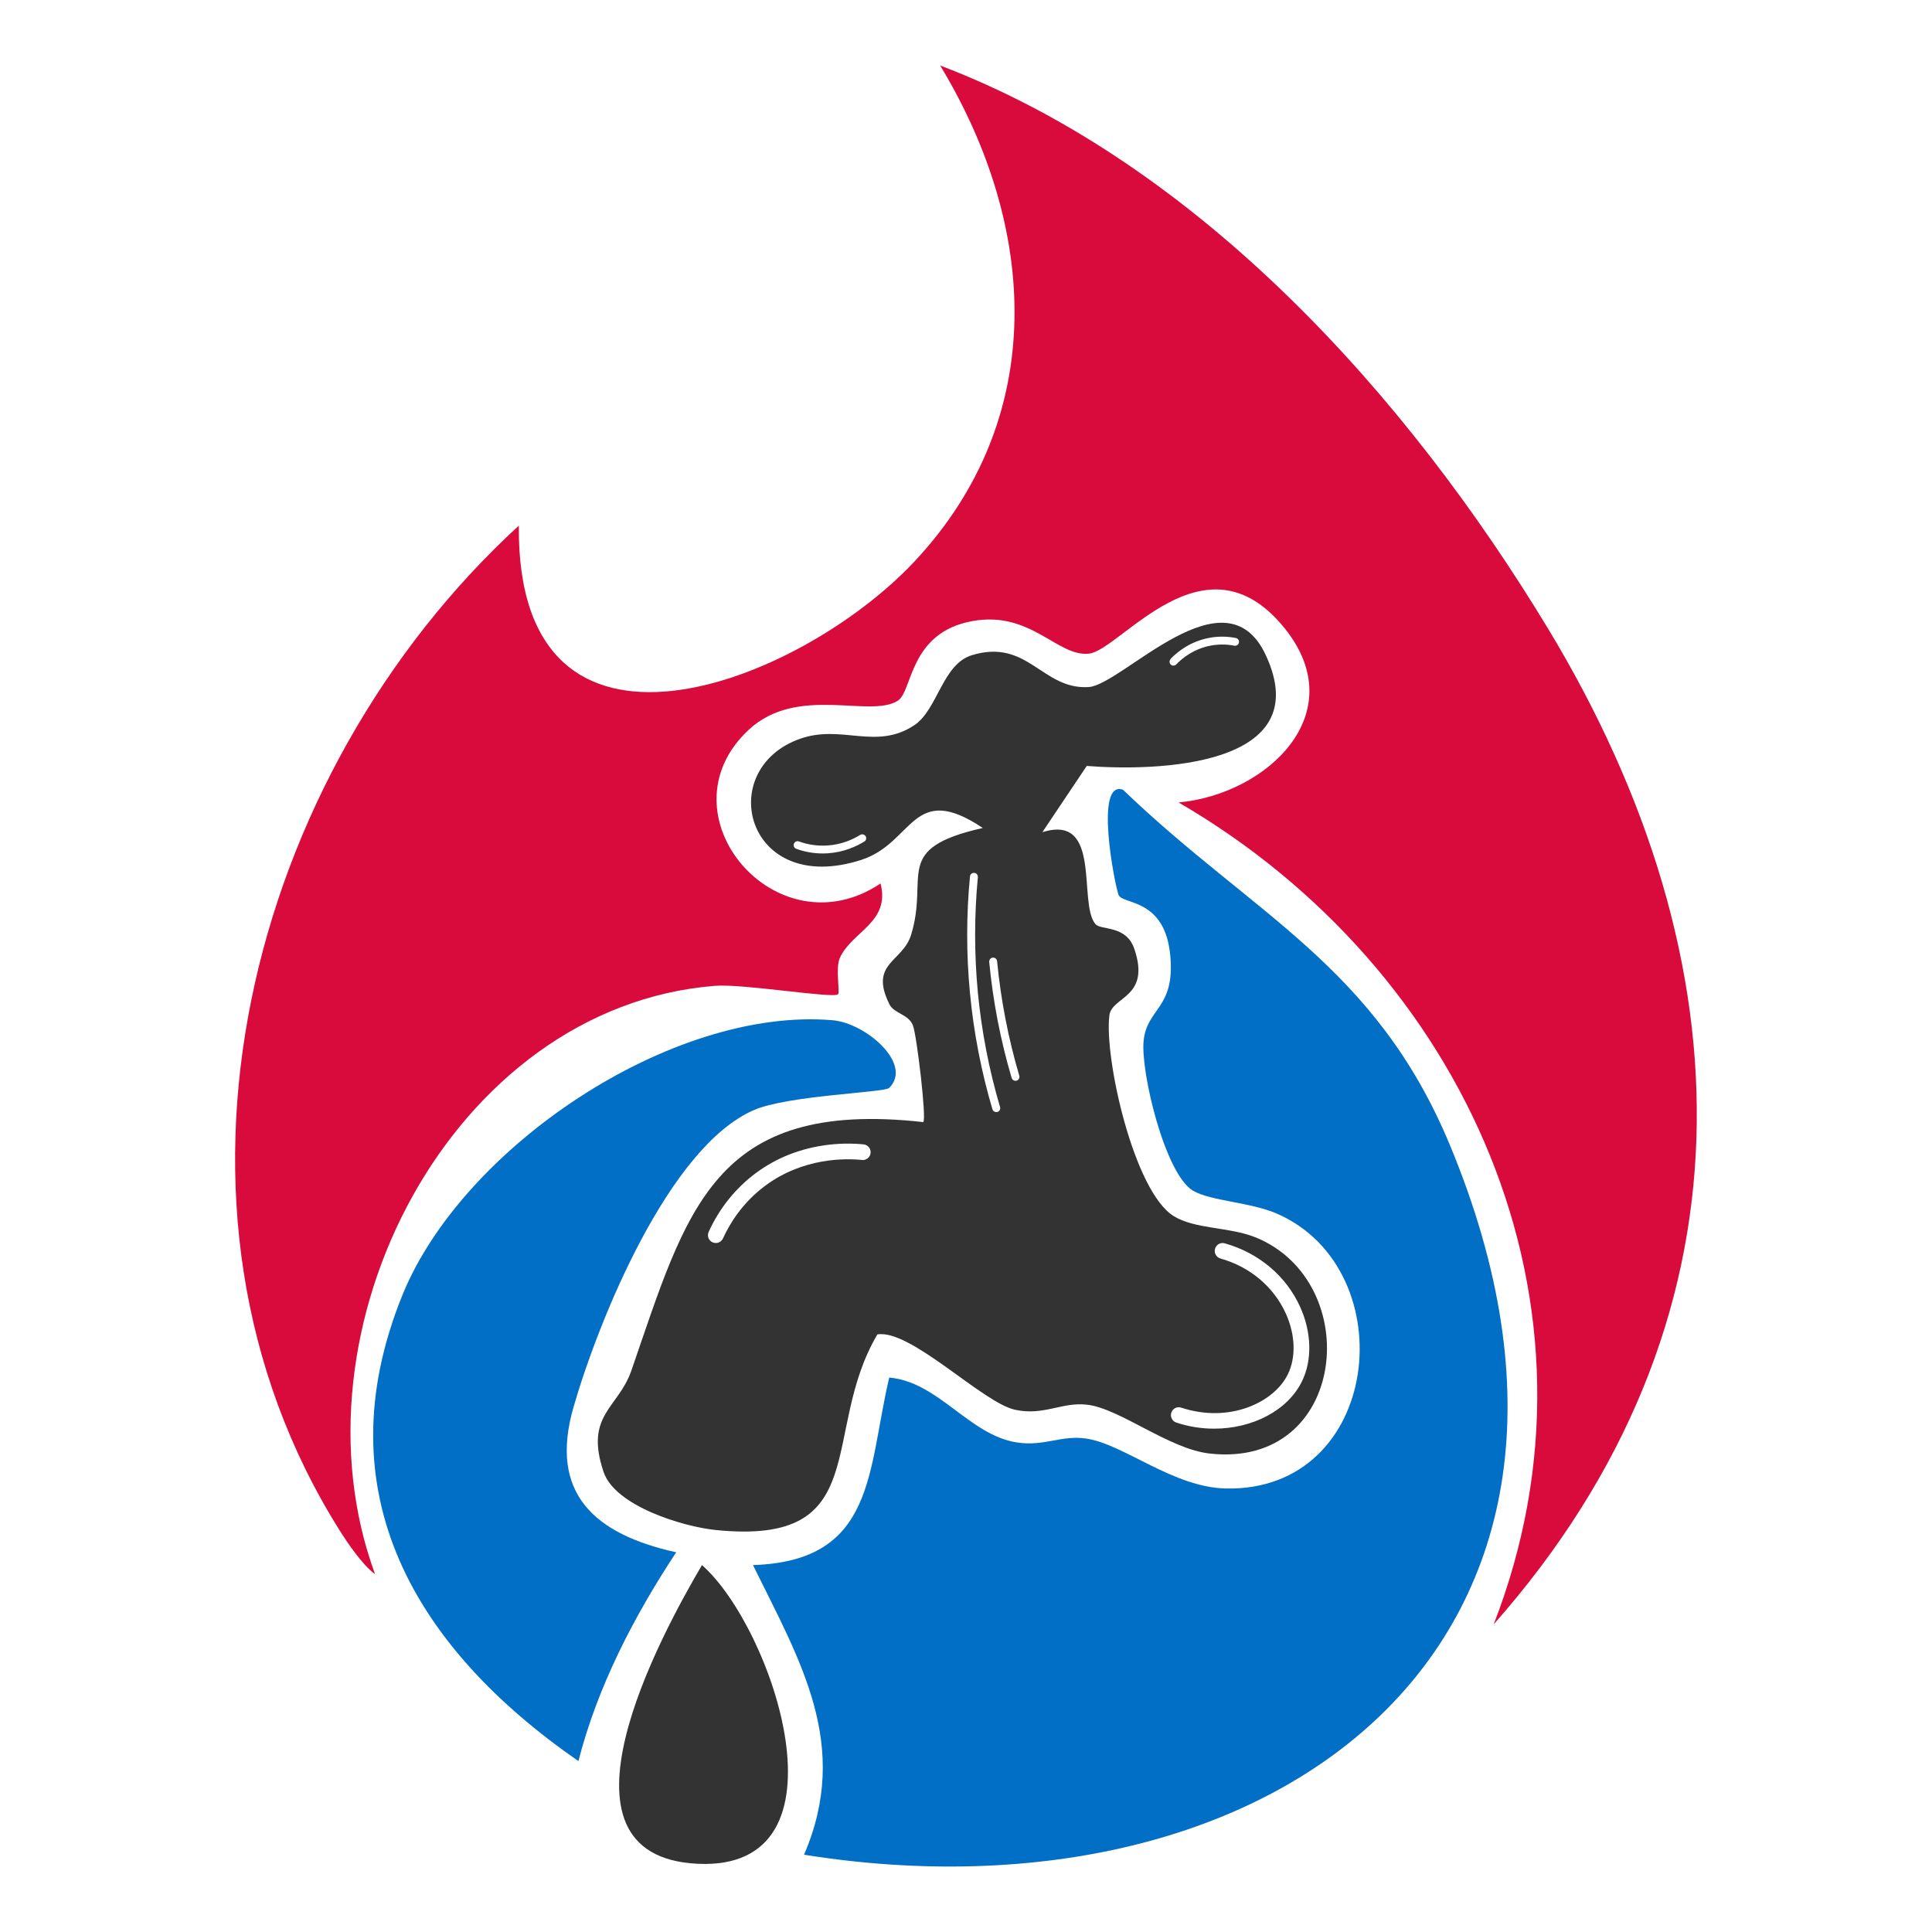 <?xml version="1.0" encoding="UTF-8"?>
<svg id="Layer_1" data-name="Layer 1" xmlns="http://www.w3.org/2000/svg" viewBox="0 0 228 228">
  <defs>
    <style>
      .cls-1 {
        fill: #d90b3d;
      }

      .cls-2 {
        fill: #026fc6;
      }

      .cls-3 {
        fill: #333;
      }
    </style>
  </defs>
  <g>
    <path class="cls-1" d="M176.26,191.73c14.72-37.79-3.43-77.42-37.17-97.03,0,0,0,0,0,0,10.43-.96,20.6-10.52,12.51-20.56-9.41-11.67-19.36,2.61-23.1,3s-6.84-5.11-13.77-3.84c-7.45,1.36-7.02,8.25-8.76,9.38-3.26,2.13-11.87-1.92-17.63,3.46-10.63,9.93,3.28,26.35,15.58,18.12,1.16,4.62-3.35,5.61-4.8,8.77-.56,1.22.04,4.02-.22,4.3-.48.55-11.19-1.26-14.54-.99-31.03,2.48-50.71,40.53-40.1,69.43-1.5-1.07-3.35-3.85-4.12-5.07-24.15-38.27-10.82-89.39,21.09-118.67-.3,31.81,33.07,18.78,46.7,4.22,15.93-17.01,14.5-39.56,3.02-58.52,30.54,11.62,55.13,39,71.73,66.44,23.81,39.37,25.05,81.95-6.43,117.55Z"/>
    <path class="cls-2" d="M94.89,218.87c5.56-12.92-.47-22.87-6.03-34.17,14.51-.47,13.49-11.19,16.08-22.13,5.8.5,9.43,6.77,15.03,7.65,3.31.52,5.32-.92,8.3-.44,4.45.71,10.18,5.74,16.38,5.88,18.39.4,21.12-25.7,6.17-32.38-3.19-1.43-7.94-1.52-10.04-2.77-3.28-1.95-6.18-13.95-5.82-17.67.38-3.9,3.72-3.77,3.15-10.04-.62-6.88-5.66-6-6.11-7.2-.46-1.23-2.88-13.63.53-12.4,15.35,14.78,29.73,20.7,38.55,41.87,24.54,58.93-20.79,92.64-76.2,83.81Z"/>
    <path class="cls-2" d="M104.93,128.39c-.58.56-11.93.86-15.98,2.62-10.05,4.37-18.31,24.81-21.26,35.02-2.98,10.28,2.56,15.05,12.11,17.16-5,7.59-9.28,15.83-11.54,24.64-19.15-13.26-30.25-31.6-20.78-54.97,7.09-17.49,31.79-34.07,50.77-32.46,3.93.33,9.55,5.19,6.67,8Z"/>
    <path class="cls-3" d="M82.84,184.7c8.37,7.34,18.11,36.13-.5,35.25s-4.26-27.16.5-35.25Z"/>
  </g>
  <path class="cls-3" d="M148.1,146c-3-1.21-7.07-.93-9.58-2.48-4.72-2.91-8.23-18.7-7.6-23.69.29-2.28,4.9-2.06,2.95-7.84-.97-2.87-3.95-2.17-4.6-2.94-2.09-2.5.84-13.08-6.26-10.84l5.24-7.82c8.06.64,27.26.18,21.14-13.05-4.79-10.37-16.92,3.48-20.91,3.74-5.49.35-7.16-5.78-13.79-3.76-3.49,1.07-4.04,6.45-6.8,8.27-4.53,2.99-8.53-.14-13.46,1.59-10.2,3.58-6.42,18.71,7.23,14.29,6.2-2.01,5.97-9.34,14.32-3.76-10.79,2.45-6.28,5.62-8.47,12.64-1.01,3.22-4.98,3.29-2.54,8.18.54,1.09,2.26,1.15,2.77,2.49.45,1.18,1.62,10.99,1.22,11.4-24.79-2.75-27.89,10.34-34.46,29.35-1.53,4.42-5.54,5.21-3.27,11.94,1.37,4.04,9.39,6.46,13.23,6.85,18.77,1.91,12.24-11.48,19.08-23.08,3.91-.67,12.41,8.06,16.25,8.89,3.41.74,5.51-.94,8.5-.6,3.87.45,9.66,5.22,14.43,5.76,16.29,1.87,18.44-20.27,5.4-25.53ZM138.14,77.76c.87-.9,2.35-2.05,4.49-2.47,1.05-.21,2.14-.21,3.21,0,.25.05.42.29.37.54-.05.25-.29.42-.54.37-.96-.19-1.92-.18-2.86,0-1.9.38-3.23,1.41-4,2.21-.09.09-.21.14-.33.14s-.23-.04-.32-.13c-.18-.18-.19-.47,0-.66ZM102,99.31c-.91.56-2.39,1.26-4.3,1.39-.2.01-.4.02-.6.02-1.06,0-2.11-.18-3.13-.55-.24-.09-.37-.35-.28-.59.09-.24.35-.37.59-.28,1.08.39,2.21.55,3.36.48,1.72-.11,3.05-.74,3.87-1.25.22-.13.5-.07.64.15.14.22.07.5-.15.64ZM101.72,136.89c-1.94-.2-6.92-.29-11.4,3.03-2.7,2-4.21,4.49-5,6.23-.16.34-.49.54-.85.54-.13,0-.26-.03-.38-.08-.47-.21-.67-.76-.46-1.23,1.26-2.78,3.19-5.18,5.58-6.95,5-3.71,10.54-3.6,12.7-3.38.51.05.88.51.83,1.02-.05.51-.51.87-1.02.83ZM117.7,131.22s-.09.02-.13.02c-.2,0-.39-.13-.45-.33-1.32-4.46-2.21-9.07-2.65-13.7-.44-4.57-.44-9.21,0-13.78.02-.26.25-.44.51-.42.26.02.44.25.42.51-.43,4.51-.43,9.09,0,13.61.44,4.57,1.32,9.12,2.62,13.52.07.25-.07.5-.31.58ZM119.97,127.53s-.09.02-.13.02c-.2,0-.39-.13-.45-.33-1.32-4.46-2.21-9.07-2.65-13.7-.02-.26.16-.48.42-.51.26-.02.48.16.51.42.44,4.57,1.32,9.12,2.62,13.52.07.25-.07.5-.31.58ZM143.28,168.6c-1.48,0-2.99-.23-4.46-.72-.49-.16-.75-.69-.59-1.17.16-.49.69-.76,1.17-.59,5.67,1.87,10.95-.59,12.59-3.95.97-1.99.88-4.66-.24-7.14-1.42-3.16-4.23-5.53-7.72-6.51-.49-.14-.78-.65-.64-1.15.14-.49.65-.79,1.15-.64,4.02,1.13,7.27,3.87,8.91,7.54,1.34,2.98,1.42,6.24.21,8.72-1.7,3.5-5.89,5.61-10.38,5.61Z"/>
</svg>